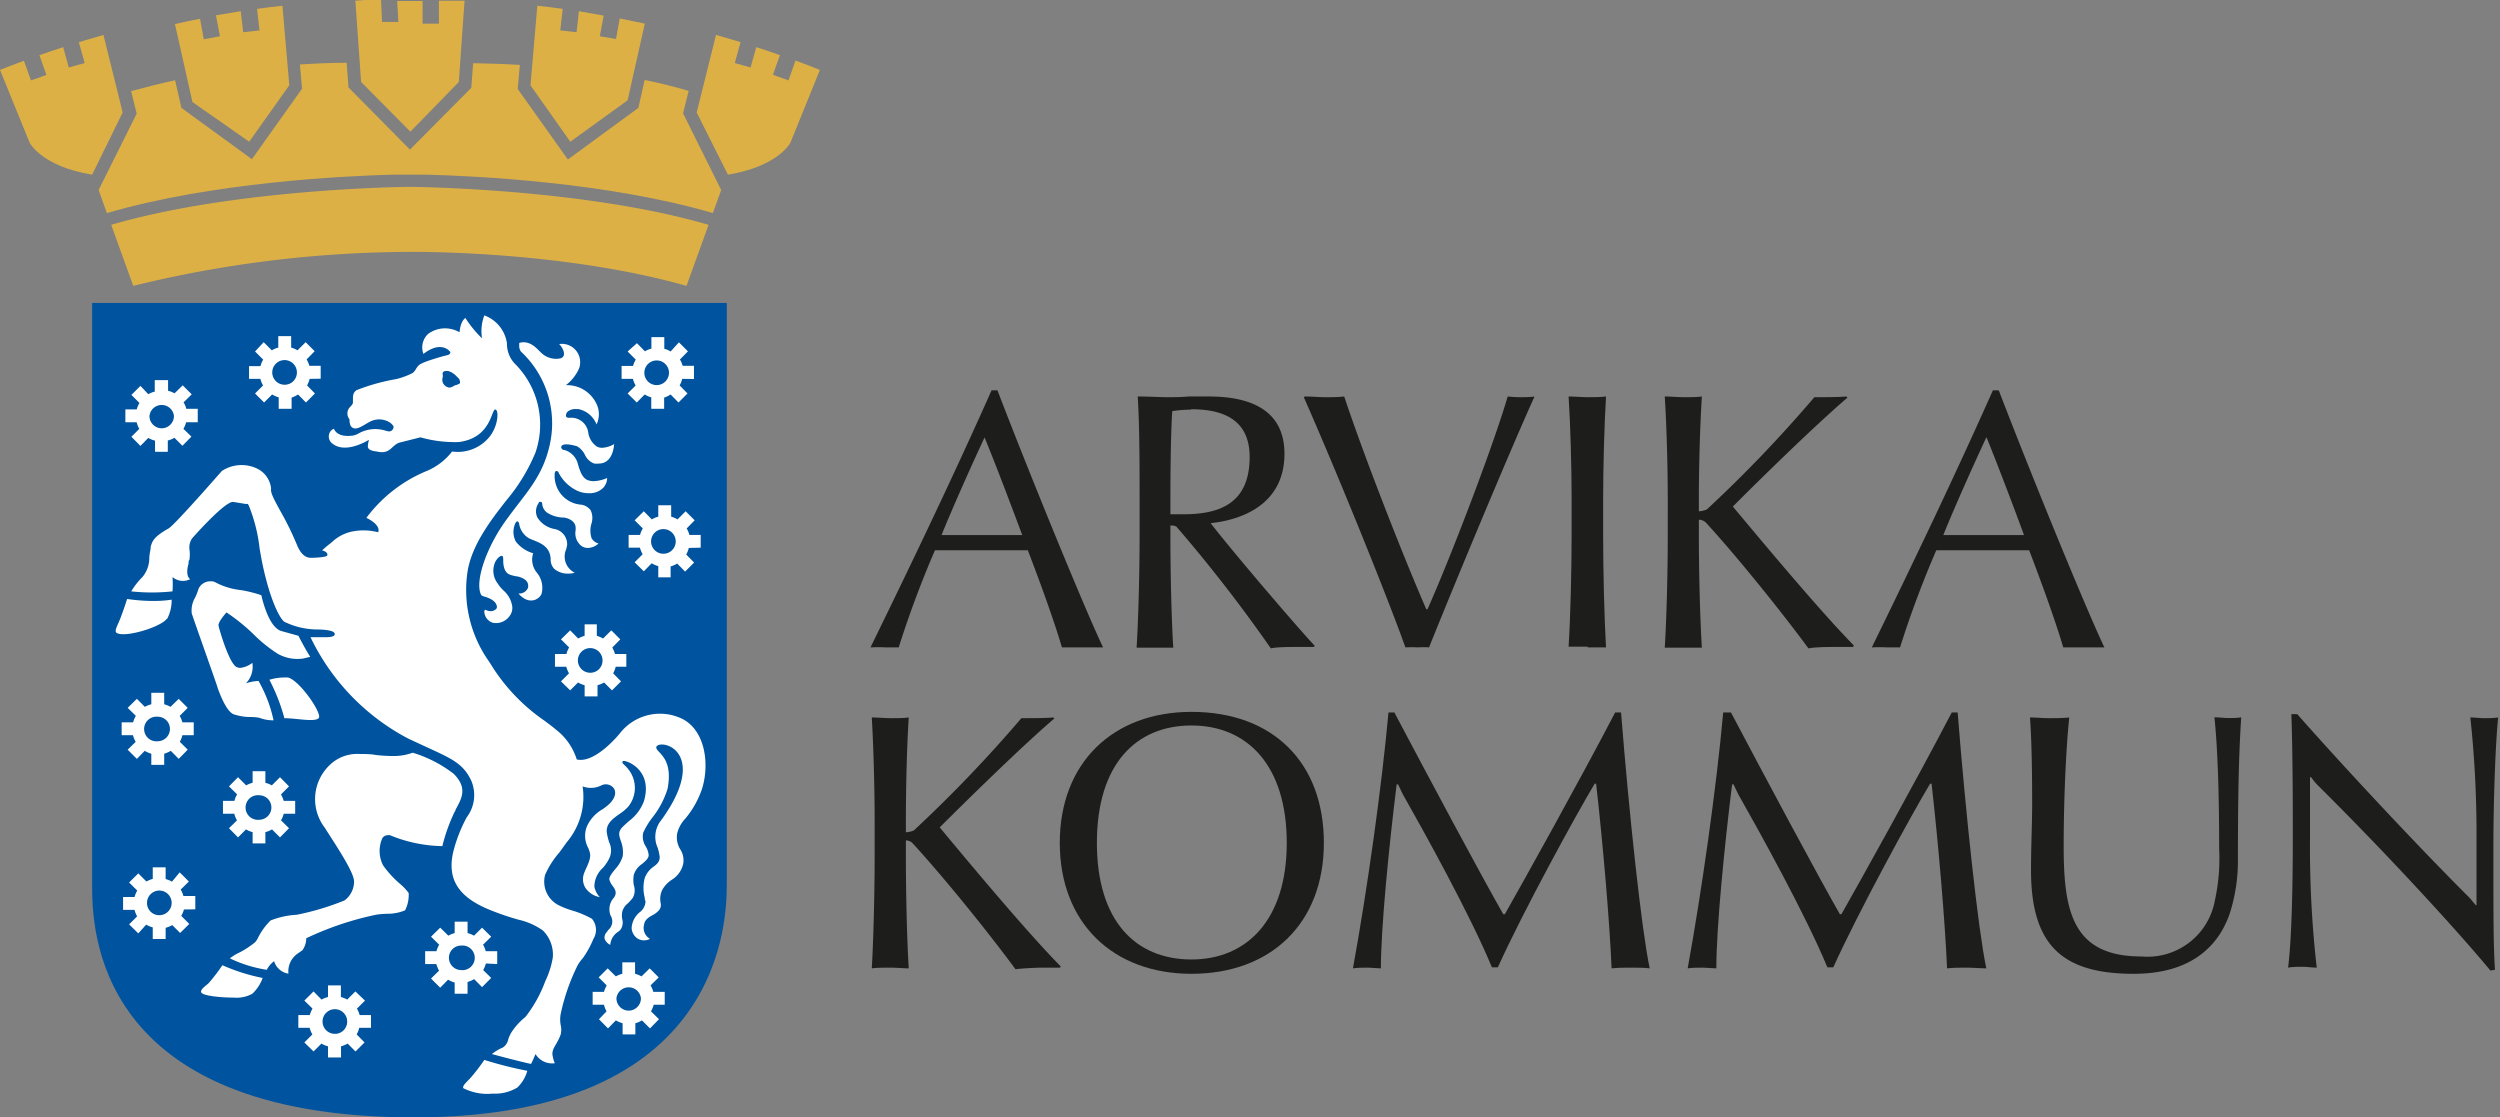<svg id="Lager_1" data-name="Lager 1" xmlns="http://www.w3.org/2000/svg" xmlns:xlink="http://www.w3.org/1999/xlink" viewBox="0 0 174.47 77.98"><rect x="0" y="0" width="174.47" height="77.98" fill="#808080" stroke="none"/><defs><style>.cls-1{fill:none;}.cls-2{clip-path:url(#clip-path);}.cls-3{fill:#dcb045;}.cls-4{fill:#00539e;}.cls-5{fill:#fff;}.cls-6{fill:#1d1d1b;}</style><clipPath id="clip-path" transform="translate(-2.2 -1.47)"><rect class="cls-1" x="2.2" y="1.47" width="174.47" height="77.98"/></clipPath></defs><g class="cls-2"><path class="cls-3" d="M30.84,10.66l3.38-3.47.4-5.67-1.79,0,0,1.6-1.14,0,0-1.58H29.92L30,3l-1.14,0-.07-1.61L27,1.52l.4,5.67Z" transform="translate(-2.2 -1.47)"/><path class="cls-3" d="M19.59,11.36l2.8-3.94-.48-5.55c-.57.06-1.16.13-1.77.22l.17,1.5-1.14.13L19,2.25l-1.73.29L17.55,4l-1.13.21-.26-1.43c-.57.11-1.15.23-1.75.37l1.22,5.44Z" transform="translate(-2.2 -1.47)"/><path class="cls-3" d="M30.8,14.51c-.32,0-12.19.12-20.84,2.65l1.54,4.26a81.7,81.7,0,0,1,19.28-2.37s10.46-.14,19.33,2.37l1.54-4.26C43,14.63,31.1,14.51,30.8,14.51" transform="translate(-2.2 -1.47)"/><path class="cls-3" d="M50.26,7.81c-1-.29-2-.54-3.07-.76L46.75,9l-4.92,3.6-3.5-4.92L38.48,6c-1.12-.07-2.21-.1-3.26-.12l-.13,1.72-4.28,4.31L26.52,7.57l-.13-1.72c-1.05,0-2.14.05-3.26.12l.15,1.69-3.5,4.92L14.86,9l-.44-1.93c-1,.22-2,.47-3.07.76l.39,1.57L9.08,14.73l.58,1.61c7.38-2.16,16.6-2.59,19.91-2.68l1.27,0,1.2,0c3.31.09,12.53.52,19.91,2.68l.58-1.61L49.87,9.38Z" transform="translate(-2.2 -1.47)"/><path class="cls-3" d="M46,8.47,47.2,3.12l-1.75-.36-.26,1.43L44.06,4l.27-1.44L42.6,2.25l-.16,1.47L41.3,3.59l.17-1.5c-.61-.09-1.2-.16-1.77-.22l-.48,5.55L42,11.36Z" transform="translate(-2.2 -1.47)"/><path class="cls-3" d="M57.71,5.71l-.48,1.37-1.09-.39.49-1.37c-.56-.2-1.11-.39-1.65-.56l-.4,1.42-1.1-.31.4-1.46c-.58-.18-1.15-.34-1.71-.5L50.82,9.32,53,13.66c3.53-.58,4.36-2.23,4.36-2.23l2.06-5.08c-.57-.23-1.12-.44-1.67-.64" transform="translate(-2.2 -1.47)"/><path class="cls-3" d="M9.42,3.91l-1.72.5.41,1.46L7,6.18,6.61,4.76c-.54.17-1.09.36-1.66.56L5.44,6.7l-1.08.38L3.87,5.71c-.54.2-1.1.41-1.67.64l2.07,5.08s.82,1.65,4.36,2.23l2.13-4.34Z" transform="translate(-2.2 -1.47)"/><path class="cls-4" d="M8.65,22.61l44.27,0V63.07c0,2.37,0,16.38-21.82,16.38C8.68,79.45,8.63,66.17,8.63,63.2s0-40.59,0-40.59" transform="translate(-2.2 -1.47)"/><path class="cls-5" d="M50.63,27.92V27h-.79a1.58,1.58,0,0,0-.19-.44l.56-.57-.63-.63L49,26a1.54,1.54,0,0,0-.44-.19V25h-.9v.8a1.49,1.49,0,0,0-.45.19l-.56-.57L46,26l.57.57a1.58,1.58,0,0,0-.19.44h-.8v.9h.79a1.86,1.86,0,0,0,.19.46l-.56.56.64.63.55-.56a1.89,1.89,0,0,0,.46.2V30h.9v-.78A1.89,1.89,0,0,0,49,29l.55.56.63-.63-.55-.56a1.83,1.83,0,0,0,.18-.46Zm-2.51.42a.86.86,0,1,1,0-1.71.86.86,0,0,1,0,1.71" transform="translate(-2.2 -1.47)"/><path class="cls-5" d="M51.1,39.69V38.8h-.79a1.53,1.53,0,0,0-.19-.45l.56-.57-.63-.63-.57.57a1.54,1.54,0,0,0-.44-.19v-.8h-.9v.8a1.49,1.49,0,0,0-.45.19l-.56-.57-.64.63.57.57a1.53,1.53,0,0,0-.19.45h-.8v.89h.79a1.86,1.86,0,0,0,.19.46l-.56.56.64.63.55-.56a1.89,1.89,0,0,0,.46.2v.78H49V41a1.89,1.89,0,0,0,.46-.2l.55.56.63-.63-.55-.56a1.83,1.83,0,0,0,.18-.46Zm-2.51.42a.86.86,0,1,1,0-1.71.86.86,0,0,1,0,1.71" transform="translate(-2.2 -1.47)"/><path class="cls-5" d="M45.91,48v-.89h-.79a2.25,2.25,0,0,0-.19-.45l.56-.57-.63-.63-.57.57a2.44,2.44,0,0,0-.44-.19v-.8H43v.8a2.25,2.25,0,0,0-.45.19l-.56-.57-.64.63.57.57a1.49,1.49,0,0,0-.19.45h-.8V48h.79a1.86,1.86,0,0,0,.19.46l-.56.56.64.63.55-.55a1.86,1.86,0,0,0,.46.19v.78h.9v-.78a2,2,0,0,0,.46-.19l.55.55.63-.63-.55-.56a1.83,1.83,0,0,0,.18-.46Zm-2.51.42a.86.86,0,1,1,.85-.85.85.85,0,0,1-.85.85" transform="translate(-2.2 -1.47)"/><path class="cls-5" d="M24.58,27.9V27h-.79a2,2,0,0,0-.19-.45l.56-.57-.63-.63-.57.57a1.54,1.54,0,0,0-.44-.19v-.8h-.9v.8a1.49,1.49,0,0,0-.45.19l-.57-.57L20,26l.57.57a1.39,1.39,0,0,0-.19.45h-.8v.89h.79a1.86,1.86,0,0,0,.19.46l-.56.56.63.63.56-.56a1.89,1.89,0,0,0,.46.2V30h.9v-.78A2.07,2.07,0,0,0,23,29l.55.56.63-.63-.55-.56a1.83,1.83,0,0,0,.18-.46Zm-2.51.42a.86.86,0,1,1,.85-.86.85.85,0,0,1-.85.86" transform="translate(-2.2 -1.47)"/><path class="cls-5" d="M16,30.94V30h-.8a1.49,1.49,0,0,0-.19-.45l.57-.56-.63-.63-.57.56a1.77,1.77,0,0,0-.45-.18V28H13v.8a1.77,1.77,0,0,0-.45.18L12,28.4l-.63.63.56.56a2.25,2.25,0,0,0-.19.45h-.79v.9h.79a1.83,1.83,0,0,0,.18.46l-.55.55.63.64.55-.56a1.6,1.6,0,0,0,.47.19V33h.89v-.79a1.44,1.44,0,0,0,.46-.19l.56.56.63-.64L15,31.4a1.86,1.86,0,0,0,.19-.46Zm-2.52.42a.86.86,0,0,1-.85-.86.86.86,0,0,1,1.71,0,.86.86,0,0,1-.86.86" transform="translate(-2.2 -1.47)"/><path class="cls-5" d="M15.72,52.78v-.9h-.79a1.79,1.79,0,0,0-.19-.45l.56-.56-.63-.63-.57.56a1.85,1.85,0,0,0-.44-.18v-.8h-.9v.8a1.77,1.77,0,0,0-.45.18l-.56-.56-.64.63.57.56a1.79,1.79,0,0,0-.19.45h-.8v.9h.79a1.86,1.86,0,0,0,.19.46l-.56.55.64.64.55-.56a1.89,1.89,0,0,0,.46.2v.78h.9v-.78a2.07,2.07,0,0,0,.46-.2l.55.56.63-.64-.55-.55a1.83,1.83,0,0,0,.18-.46Zm-2.51.42a.86.86,0,1,1,0-1.71.85.85,0,0,1,.85.85.86.86,0,0,1-.85.86" transform="translate(-2.2 -1.47)"/><path class="cls-5" d="M22.8,58.26v-.9H22a2.25,2.25,0,0,0-.19-.45l.56-.56-.63-.64-.57.57a1.77,1.77,0,0,0-.45-.18v-.81h-.89v.81a1.77,1.77,0,0,0-.45.18l-.57-.57-.63.64.57.56a1.49,1.49,0,0,0-.19.45h-.8v.9h.79a1.66,1.66,0,0,0,.19.46l-.56.55.63.64.56-.56a1.44,1.44,0,0,0,.46.19v.79h.89v-.79a1.44,1.44,0,0,0,.46-.19l.56.56.63-.64-.56-.55a1.66,1.66,0,0,0,.19-.46Zm-2.51.42a.86.86,0,1,1,0-1.71.85.85,0,0,1,.85.85.86.86,0,0,1-.85.86" transform="translate(-2.2 -1.47)"/><path class="cls-5" d="M15.83,64.93V64H15a1.79,1.79,0,0,0-.19-.45l.57-.56-.64-.64L14.2,63a1.57,1.57,0,0,0-.44-.18V62h-.9v.81a1.57,1.57,0,0,0-.44.18l-.57-.57-.64.64.57.56a1.79,1.79,0,0,0-.19.45h-.8v.9h.8a1.77,1.77,0,0,0,.18.45l-.56.56.64.63L12.4,66a1.86,1.86,0,0,0,.46.19V67h.9v-.78a1.86,1.86,0,0,0,.46-.19l.55.55.64-.63-.56-.56a2.25,2.25,0,0,0,.19-.45Zm-2.52.41a.85.85,0,0,1-.85-.85.86.86,0,1,1,.85.85" transform="translate(-2.2 -1.47)"/><path class="cls-5" d="M28.09,73.2v-.89H27.3a1.79,1.79,0,0,0-.19-.45l.56-.56L27,70.66l-.57.57a1.85,1.85,0,0,0-.44-.18v-.81h-.9v.81a1.77,1.77,0,0,0-.45.18l-.56-.57-.64.64.57.56a1.79,1.79,0,0,0-.19.45h-.8v.89h.79a1.71,1.71,0,0,0,.19.46l-.56.56.64.63.55-.55a1.86,1.86,0,0,0,.46.19v.78H26v-.78a2,2,0,0,0,.46-.19l.55.55.63-.63-.55-.56a1.7,1.7,0,0,0,.18-.46Zm-2.51.42a.86.86,0,1,1,.85-.85.85.85,0,0,1-.85.85" transform="translate(-2.2 -1.47)"/><path class="cls-5" d="M36.9,68.75v-.9h-.8a1.79,1.79,0,0,0-.19-.45l.57-.56-.64-.63-.56.56a1.77,1.77,0,0,0-.45-.18v-.8h-.9v.8a1.57,1.57,0,0,0-.44.18l-.57-.56-.64.63.57.56a1.79,1.79,0,0,0-.19.45h-.79v.9h.78a2.34,2.34,0,0,0,.19.46l-.56.55.64.64.55-.56a1.89,1.89,0,0,0,.46.2v.78h.9V70a1.89,1.89,0,0,0,.46-.2l.55.56.64-.64-.56-.55a1.86,1.86,0,0,0,.19-.46Zm-2.52.42a.86.86,0,0,1-.85-.86.85.85,0,0,1,.85-.85.86.86,0,1,1,0,1.71" transform="translate(-2.2 -1.47)"/><path class="cls-5" d="M48.59,71.59v-.9h-.8a1.49,1.49,0,0,0-.19-.45l.57-.56-.63-.63-.57.56a1.77,1.77,0,0,0-.45-.18v-.8h-.89v.8a1.77,1.77,0,0,0-.45.18l-.57-.56-.63.63.56.56a2.25,2.25,0,0,0-.19.45h-.79v.9h.79a1.83,1.83,0,0,0,.18.46L44,72.6l.63.64.55-.56a2,2,0,0,0,.47.2v.78h.89v-.78a1.73,1.73,0,0,0,.46-.2l.56.56.63-.64-.56-.55a1.86,1.86,0,0,0,.19-.46ZM46.07,72a.86.86,0,0,1-.85-.86.86.86,0,0,1,1.71,0,.86.86,0,0,1-.86.86" transform="translate(-2.2 -1.47)"/><path class="cls-5" d="M34,58l-.1.18a12.46,12.46,0,0,0-.83,2.34,10,10,0,0,1-3.65-.76.39.39,0,0,0-.18,0,.42.42,0,0,0-.38.26,2.19,2.19,0,0,0,.08,1.85,7.22,7.22,0,0,0,1.15,1.26,3.78,3.78,0,0,1,.63.66,2.35,2.35,0,0,1-.25,1.21,3.13,3.13,0,0,1-1.26.24,6.94,6.94,0,0,0-.73.06,21.63,21.63,0,0,0-4.91,1.65,1.39,1.39,0,0,1-.27.84L23,68a1.51,1.51,0,0,0-.67,1.42,1.24,1.24,0,0,1-1-.87,1.66,1.66,0,0,0-.51.6,9.07,9.07,0,0,1-2.58-.8,3.86,3.86,0,0,1,.7-.42A6.51,6.51,0,0,0,20,67.23a1.37,1.37,0,0,0,.19-.28,4.55,4.55,0,0,1,.89-1.24,5.76,5.76,0,0,1,1.83-.4,18.39,18.39,0,0,0,3.33-1A1.64,1.64,0,0,0,26.91,63c0-.53-.74-1.75-1.91-3.55l-.13-.21a3.28,3.28,0,0,1,.32-4.36,2.75,2.75,0,0,1,2.12-.79c.37,0,.75,0,1.12.07a11.09,11.09,0,0,0,1.15.07A3.82,3.82,0,0,0,31,54a8.88,8.88,0,0,1,2.86,1.47c1,1,.56,1.73.12,2.53" transform="translate(-2.2 -1.47)"/><path class="cls-5" d="M20.53,69.72a2.78,2.78,0,0,1-.72,1.1,2.24,2.24,0,0,1-1.3.27c-1,0-2.2-.14-2.27-.37s.38-.48.55-.67a12.57,12.57,0,0,0,.93-1.22,13.35,13.35,0,0,0,2.81.89" transform="translate(-2.2 -1.47)"/><path class="cls-5" d="M39,76.2a2.54,2.54,0,0,1-.7,1.17,3,3,0,0,1-1.71.42h0a3.71,3.71,0,0,1-2.06-.38c-.08-.19.32-.49.58-.8A13.2,13.2,0,0,0,36,75.44a27.85,27.85,0,0,0,3,.76" transform="translate(-2.2 -1.47)"/><path class="cls-5" d="M13.86,44.63c-.41.61-3,1.38-3.53,1-.19-.14.15-.63.33-1.17.13-.35.27-.74.41-1.19a12.53,12.53,0,0,0,1.84.14,8.24,8.24,0,0,0,1.27-.09,2.8,2.8,0,0,1-.32,1.35" transform="translate(-2.2 -1.47)"/><path class="cls-5" d="M22.06,51.64A13.08,13.08,0,0,0,21,48.91,3.68,3.68,0,0,1,22,48.75l.29,0c.81.18,2.44,2.55,2.15,2.84s-1.56,0-2.41,0" transform="translate(-2.2 -1.47)"/><path class="cls-5" d="M20.28,51.56a2.9,2.9,0,0,0-.51-.05,3.82,3.82,0,0,1-1.26-.19c-.5-.2-.92-1.3-1.1-1.78,0-.09-1.65-4.69-1.83-5.27a1.79,1.79,0,0,1,.25-1.12,4.56,4.56,0,0,0,.23-.6.9.9,0,0,1,.87-.51.56.56,0,0,1,.32.08,4.9,4.9,0,0,0,1.75.53,8.65,8.65,0,0,1,1.44.36c.1.46.56,2.27,1.4,2.5l1.19.33c.1.21.45.88.82,1.47l-.51.12a2.8,2.8,0,0,1-1.75-.33,9.79,9.79,0,0,1-1.66-1.33,13.25,13.25,0,0,0-1.82-1.49L18,44.21l-.09.11c-.31.37-.48.66-.46.81s.72,2.62,1.26,2.89a.6.6,0,0,0,.27.06,1.7,1.7,0,0,0,.83-.35,1.65,1.65,0,0,1-.45,1.43,3.26,3.26,0,0,1,.88-.17h0a9.45,9.45,0,0,1,1.05,2.75,2.7,2.7,0,0,1-1-.18" transform="translate(-2.2 -1.47)"/><path class="cls-5" d="M36,44.08a.84.84,0,0,0,.63.86,1.16,1.16,0,0,0,1.12-.46.92.92,0,0,0,.18-.79,1.81,1.81,0,0,0-.58-1,2.53,2.53,0,0,1-.41-.49,1.47,1.47,0,0,1-.16-1.55c.13-.22.31-.39.44-.39h0c.09,0,.1.15.1.32s0,.84.48,1a2.57,2.57,0,0,0,.44.11,1.3,1.3,0,0,1,.58.22.53.53,0,0,1,.22.6.66.66,0,0,1-.66.38c.77.89,1.51.36,1.62,0a1.66,1.66,0,0,0-.33-1.45,1.43,1.43,0,0,1-.26-1.36,2.32,2.32,0,0,1-1.22-.83,1.44,1.44,0,0,1,0-1.31s.16-.23.24.08a1.42,1.42,0,0,0,.66,1,2.84,2.84,0,0,0,.34.15c.49.2,1.16.45,1.2,1.31a.94.94,0,0,0,.23.67,1.42,1.42,0,0,0,1,.35,1.36,1.36,0,0,0,.45-.06,1.26,1.26,0,0,1-.6-1.63,2.82,2.82,0,0,0,.07-.31,1.08,1.08,0,0,0-.93-1.12,1.8,1.8,0,0,1-1.15-.8,1,1,0,0,1,.09-1s0-.09.12-.09.12.09.13.14a.85.85,0,0,0,.33.61,2.2,2.2,0,0,0,1.18.35s.66.06.81.58a1.33,1.33,0,0,1,0,.39,1.1,1.1,0,0,0,.23.82.77.77,0,0,0,.64.33,1.14,1.14,0,0,0,.74-.31.8.8,0,0,1-.48-.36A1.69,1.69,0,0,1,43.48,38a1.27,1.27,0,0,0-.06-.92,1,1,0,0,0-.66-.39,2,2,0,0,1-1.85-2.11c0-.27.14-.24.14-.24s.1,0,.15.15a2.83,2.83,0,0,0,1.31,1.24,1.88,1.88,0,0,0,.78.16,1.34,1.34,0,0,0,1-.37,1,1,0,0,0,.28-.69,2.65,2.65,0,0,1-.94.22,1.18,1.18,0,0,1-.43-.08c-.38-.16-.54-.68-.65-1.05a2.19,2.19,0,0,0-.07-.23,1.35,1.35,0,0,0-.87-.81c-.13,0-.2-.07-.23-.14a.13.13,0,0,1,0-.12c.11-.26.82-.09,1.1,0a1.4,1.4,0,0,1,.54.59,1.15,1.15,0,0,0,.65.61,1.22,1.22,0,0,0,.32,0c.62,0,1-.5,1.07-1.36a1.81,1.81,0,0,1-.83.26.81.81,0,0,1-.35-.07,1.42,1.42,0,0,1-.62-.95,1.2,1.2,0,0,0-1.34-1.07c-.22,0-.22-.13-.22-.13a.4.4,0,0,1,.09-.28.82.82,0,0,1,.62-.2h.15a1.72,1.72,0,0,1,1.27,1.07,1.63,1.63,0,0,0,0-1.43,2.27,2.27,0,0,0-2.14-1.31,3,3,0,0,0,.92-1.16,1.28,1.28,0,0,0-1.39-1.71c.24.22.58.86.09,1a1.49,1.49,0,0,1-1.37-.42c-.24-.21-.73-.88-1.5-.66a2.62,2.62,0,0,0,0,.32.73.73,0,0,0,.11.28,6.84,6.84,0,0,1,2,6.58c-.5,2.19-1.67,3.32-2.89,5-1.51,2-2.34,4.47-1.89,5.39.06.11.24.13.38.18s.59.21.7.54a.28.28,0,0,1,0,.25.52.52,0,0,1-.42.18.68.68,0,0,1-.35-.1" transform="translate(-2.2 -1.47)"/><path class="cls-5" d="M42.56,54.41" transform="translate(-2.2 -1.47)"/><path class="cls-5" d="M49.86,51.66a3.55,3.55,0,0,0-4.41,1s-1.7,2.12-3,1.81v0A4.2,4.2,0,0,0,41,52.39c-.24-.21-.52-.41-.81-.63a13.1,13.1,0,0,1-3.78-4l-.1-.15a8.63,8.63,0,0,1-1.48-6.26c.3-1.84,1.59-3.54,2.74-5a12.64,12.64,0,0,0,2-3.3,6,6,0,0,0-1.45-6.21,2,2,0,0,1-.54-1.4A2.44,2.44,0,0,0,36,23.48a3.13,3.13,0,0,0-.16,1.6,7.56,7.56,0,0,1-1.16-1.42c-.37.26-.41,1-.41,1a2,2,0,0,0-2.19.11,1.29,1.29,0,0,0-.33,1.4c1.3-1,1.88-.13,1.88-.13,0,.23-.26.21-.55.3-1.3.38-1.55.51-1.7.67s-.2.37-.4.5a5.15,5.15,0,0,1-1.15.42,13.9,13.9,0,0,0-2.75.77c-.3.23-.24.44-.25.86,0,.16-.22.3-.3.44a.65.65,0,0,0,.06.73c0,.45.13.56.28.62.31.12.82-.29,1.13-.44a1.38,1.38,0,0,1,1.43.06c.26.21.27.31.2.43-.15.29-.44.14-.58.11a2.37,2.37,0,0,0-1.86.23,1.21,1.21,0,0,1-.38.13c-1.14.15-1.29-.47-1.31-.48a.56.56,0,0,0-.34.41.62.62,0,0,0,.27.65c.95.72,2.52-.29,2.52-.29a2.25,2.25,0,0,0-.08.47c0,.31.58.34.63.35.92.22,1-.4,1.54-.61l1.5-.38a8.76,8.76,0,0,0,2.67.33c2.27-.28,2.27-2.27,2.55-2.27s.22,1.23-.48,2a2.85,2.85,0,0,1-2.53.93A4.36,4.36,0,0,1,32,34.33a10,10,0,0,0-4.23,3.28c1.09.54.82,1,.82,1l-.3-.06a4.06,4.06,0,0,0-1.44,0,2.89,2.89,0,0,0-1.46.73l-.17.14a6.19,6.19,0,0,0-.54.46c.26.07.41.2.36.35s-1.09.17-1.11.17c-.32,0-.68-.13-1-.89a21,21,0,0,0-1.16-2.37c-.48-.88-.7-1.28-.65-1.58a1.75,1.75,0,0,0-1-1.4,2.51,2.51,0,0,0-2.44.18s-3.19,3.66-3.7,4c-1.07.6-1.15.9-1.27,1.3a.74.74,0,0,1,0,.14,5.3,5.3,0,0,0-.09.57,2.08,2.08,0,0,1-.48,1.39,4.91,4.91,0,0,0-.78,1,13.34,13.34,0,0,0,2.88,0,8.17,8.17,0,0,0,0-1,1.11,1.11,0,0,0,1.23.15c-.31-.24-.19-.82-.11-1.09,0-.1,0-.2.06-.27a2.57,2.57,0,0,0,0-.73,1.15,1.15,0,0,1,.18-.75s2.32-2.65,2.89-2.55l.86.14.15,0,.07.13a11.33,11.33,0,0,1,.75,3c.06.34.12.68.17.93.55,2.69,1.27,4,1.57,4.17a5.3,5.3,0,0,0,2.24.53c.57,0,1.15.07,1.24.25s-.1.29-.62.29c-.29,0-.49,0-1.05,0a15.62,15.62,0,0,0,6.81,7.07l1.38.64c1.68.77,2.45,1.12,3,2.24a2.56,2.56,0,0,1-.29,2.62,10.55,10.55,0,0,0-.89,2.22c-.54,2,.22,3.32,2.53,4.25.82.33,1.46.53,2,.68a4.69,4.69,0,0,1,1.68.75,2.37,2.37,0,0,1,.69,1.88,6.07,6.07,0,0,1-.52,1.64,9.34,9.34,0,0,1-1.39,2.51,4.51,4.51,0,0,0-1,1.11,2.62,2.62,0,0,0-.2.45.87.87,0,0,1-.39.58,3.05,3.05,0,0,0-.75.45c.54.15,1.9.51,2.73.69.21-.4.27-.64.32-.68a1.35,1.35,0,0,0,1.34.63,2.24,2.24,0,0,1-.17-.64c0-.36.23-.61.33-.83a2.75,2.75,0,0,0,.25-.54,1.4,1.4,0,0,0,0-.65,2.11,2.11,0,0,1,0-.78,14.33,14.33,0,0,1,1.19-3.41,3.39,3.39,0,0,1,.36-.49A6.73,6.73,0,0,0,43.61,67a1.2,1.2,0,0,0-.1-1.41A6.74,6.74,0,0,0,42.09,65a5.7,5.7,0,0,1-.91-.36,1.85,1.85,0,0,1-.94-2.11,6,6,0,0,1,1-1.57l.52-.72a4.91,4.91,0,0,0,1.1-3.89,1.62,1.62,0,0,0,1.29-.06.7.7,0,0,1,.9.21c.18.3.1.8-.65,1.34l-.12.09a2.62,2.62,0,0,0-1.12,1.21,1.78,1.78,0,0,0,.05,1.43,1.6,1.6,0,0,1,.18.56c0,.5-.33.94-.46,1.38a1.16,1.16,0,0,0,.13.93,1.55,1.55,0,0,0,1,.64,1.46,1.46,0,0,1-.38-.73,1.79,1.79,0,0,1,.6-1.32,2.91,2.91,0,0,0,.44-.66,1.28,1.28,0,0,0,0-1.1,3.86,3.86,0,0,1-.17-.69c-.08-.63.45-1,.92-1.33a3.13,3.13,0,0,0,.56-.47,2.08,2.08,0,0,0,0-2.65c-.18-.25-.51-.42-.36-.54s2.13.56,1.47,2.79a3.08,3.08,0,0,1-1.06,1.4c-.14.13-.29.26-.45.42-.31.33-.23.57-.11.94a2.22,2.22,0,0,1,.14,1.08,2.32,2.32,0,0,1-.52.9c-.22.27-.46.56-.41.76a1.34,1.34,0,0,0,.22.41c.16.22.34.47.1.82a1.2,1.2,0,0,0-.24,1.25.77.77,0,0,1-.15,1l-.14.19a.51.51,0,0,0-.12.45.78.78,0,0,0,.39.41,1.18,1.18,0,0,1,.53-.9.72.72,0,0,0,.23-.23.92.92,0,0,0,.07-.69,1.42,1.42,0,0,1,0-.46,1.05,1.05,0,0,1,.38-.6,3.8,3.8,0,0,0,.36-.4,1.09,1.09,0,0,0,.07-.89,2.11,2.11,0,0,1,0-.71,1.39,1.39,0,0,1,.57-.76c.24-.2.47-.4.47-.62a1.43,1.43,0,0,0-.21-.62,1.24,1.24,0,0,1-.17-.95,5.35,5.35,0,0,1,.65-1.07,6.12,6.12,0,0,0,1.05-2C49.21,54.31,48,54,48,53.64s1.22-.34,1.68.68,0,2.6-1.44,4.53a1.85,1.85,0,0,0-.14,1.79,3.48,3.48,0,0,1,.14.64c0,.32-.18.49-.41.66a1.64,1.64,0,0,0-.64.82,2.74,2.74,0,0,0,0,1.34c0,.12.05.23.06.3a1,1,0,0,1-.39.72,1.54,1.54,0,0,0-.58,1.11.93.93,0,0,0,.45.76.87.87,0,0,0,.83,0,.88.88,0,0,1-.41-1c.05-.34.33-.51.6-.66a1.5,1.5,0,0,0,.46-.36.59.59,0,0,0,.09-.5,1.47,1.47,0,0,1,.11-.88,2,2,0,0,1,.67-.72,1.75,1.75,0,0,0,.8-1.12,1.42,1.42,0,0,0-.2-1,1.58,1.58,0,0,1-.22-1.12,2.27,2.27,0,0,1,.54-1A6.39,6.39,0,0,0,51.2,56.5c.52-1.69.23-4-1.34-4.84M34.15,28.33a.53.53,0,0,0-.32.1,1,1,0,0,1-.24.09c-.2,0-.44-.17-.5-.39a.54.54,0,0,1,0-.31.51.51,0,0,0,0-.24.18.18,0,0,1,.19-.21.56.56,0,0,1,.23,0,1.32,1.32,0,0,1,.48.29l.24.24a.37.37,0,0,1,.05.11c.07.2,0,.28-.2.29" transform="translate(-2.2 -1.47)"/><path class="cls-6" d="M79.12,46.65c-.43,0-1.12,0-1.53,0s-.85,0-1.28,0c-.51-1.74-1.46-4.38-2.38-6.78-.9,0-2.28,0-3.41,0s-2,0-3.07,0a70.81,70.81,0,0,0-2.53,6.78c-.28,0-.64,0-.92,0a9,9,0,0,0-1,0l-.05,0c2.84-5.81,5.81-12,8.45-17.94h.41c2.3,6,6.09,15.25,7.37,17.94ZM70.91,32c-.77,1.64-2.25,4.94-3,6.81.74,0,1.87,0,2.74,0s2.17,0,2.89,0C73,37.36,71.7,33.9,70.91,32" transform="translate(-2.2 -1.47)"/><path class="cls-6" d="M93.88,46.62c-.53,0-.89,0-1.25,0s-1.36,0-1.74.1a103.37,103.37,0,0,0-6.55-8.45c-.08-.1-.23-.13-.46-.13v.8c0,2.28.07,5.68.2,7.73-.33,0-.84,0-1.25,0s-.92,0-1.31,0c.13-2,.21-5.43.21-7.73V36.36c0-2.3,0-5.17-.13-7.22.84,0,1.48.05,2.07.05.44,0,1,0,1.46-.05l1.43,0c2.9,0,5.28.94,5.28,4,0,3.35-2.69,4.58-5.15,4.84,1.2,1.58,5.68,6.86,7.27,8.57ZM85.31,30.06a9,9,0,0,0-1.3.1c-.11,1.57-.13,4.61-.13,6.2v1h.89c2.36,0,4.64-.62,4.64-4,0-2.84-2.21-3.33-4.1-3.33" transform="translate(-2.2 -1.47)"/><path class="cls-6" d="M102,46.65a7,7,0,0,0-.85,0,8.46,8.46,0,0,0-.87,0c-1.2-3.38-4.68-12-7.09-17.46l.08-.05c.46,0,1,.05,1.43.05s.92,0,1.31-.05c1.43,4.3,4.14,11.21,5.73,14.85h.08c1.53-3.41,4.55-11.27,5.6-14.85a8.24,8.24,0,0,0,.85.05c.25,0,.77,0,1-.05l0,.05c-1.63,3.59-5.47,12.8-7.34,17.46" transform="translate(-2.2 -1.47)"/><path class="cls-6" d="M113,46.6c-.41,0-.94,0-1.33,0,.13-2,.21-5.43.21-7.73V36.36c0-2.3-.08-5.17-.21-7.22.39,0,.92.05,1.33.05s.92,0,1.28-.05c-.12,2.05-.2,4.92-.2,7.22v2.56c0,2.28.08,5.68.2,7.73-.36,0-.89,0-1.28,0" transform="translate(-2.2 -1.47)"/><path class="cls-6" d="M131.51,46.62c-.49,0-.9,0-1.25,0s-1.38,0-1.85.1c-2.12-2.87-5.14-6.58-7.16-8.78a.71.71,0,0,0-.49-.2v1.2c0,2.28.08,5.68.21,7.73-.34,0-.87,0-1.26,0s-.95,0-1.33,0c.13-2,.21-5.43.21-7.73V36.36c0-2.3-.08-5.17-.21-7.22.38,0,.92.05,1.33.05s.92,0,1.26-.05c-.13,2.05-.21,4.92-.21,7.22v.79a1.43,1.43,0,0,0,.56-.13,92.86,92.86,0,0,0,7.5-7.83c.72,0,1.69,0,2.23-.05l.08.08c-2.33,2-6,5.6-8,7.6,2.57,3.07,6.1,7.3,8.45,9.7Z" transform="translate(-2.2 -1.47)"/><path class="cls-6" d="M149,46.65c-.43,0-1.12,0-1.53,0s-.85,0-1.28,0c-.51-1.74-1.46-4.38-2.38-6.78-.9,0-2.28,0-3.41,0s-2,0-3.07,0a70.81,70.81,0,0,0-2.53,6.78c-.28,0-.64,0-.92,0a9,9,0,0,0-1,0l-.05,0c2.84-5.81,5.81-12,8.45-17.94h.41c2.3,6,6.09,15.25,7.37,17.94ZM140.82,32c-.77,1.64-2.25,4.94-3,6.81.74,0,1.87,0,2.74,0s2.17,0,2.89,0c-.51-1.41-1.82-4.87-2.61-6.81" transform="translate(-2.2 -1.47)"/><path class="cls-6" d="M76.17,69c-.49,0-.9,0-1.26,0s-1.38.05-1.84.11c-2.12-2.87-5.15-6.58-7.17-8.78a.65.65,0,0,0-.48-.21v1.2c0,2.28.07,5.69.2,7.73-.33,0-.87-.05-1.25-.05s-1,0-1.33.05c.12-2,.2-5.42.2-7.73V58.75c0-2.3-.08-5.17-.2-7.21.38,0,.92.05,1.33.05s.92,0,1.25-.05c-.13,2-.2,4.91-.2,7.21v.8a1.43,1.43,0,0,0,.56-.13,94.47,94.47,0,0,0,7.5-7.83c.72,0,1.69,0,2.23-.05l.07.07c-2.33,2-6,5.61-8,7.6,2.56,3.08,6.09,7.3,8.45,9.71Z" transform="translate(-2.2 -1.47)"/><path class="cls-6" d="M85.35,69.43c-5.48,0-9.19-3.56-9.19-9.14s3.71-9.14,9.19-9.14c5.66,0,9.24,3.51,9.24,9.14s-3.71,9.14-9.24,9.14m0-17.33c-3.86,0-6.6,2.69-6.6,8.19s2.74,8.14,6.6,8.14S92,65.67,92,60.29s-2.73-8.19-6.65-8.19" transform="translate(-2.2 -1.47)"/><path class="cls-6" d="M116,69c-.41,0-.85,0-1.33.05-.13-3.2-.62-8.85-1.08-12.89h-.1c-1.33,2.22-5,8.93-6.76,12.82h-.41c-1.53-3.69-4.73-9.45-6.22-12.08-.12-.23-.23-.49-.33-.69h-.1c-.54,4.37-1.1,10-1.1,12.84-.26,0-.67-.05-.95-.05s-.64,0-1,.05c1-5.5,2-12.59,2.48-17.86h.41c2.31,4.38,6.17,11.59,7.6,14.08h.11c1.35-2.38,5.19-9.27,7.7-14.08h.41c.56,7.06,1.43,15.18,2,17.86C117,69,116.44,69,116,69" transform="translate(-2.2 -1.47)"/><path class="cls-6" d="M139.41,69c-.41,0-.85,0-1.33.05-.13-3.2-.62-8.85-1.08-12.89h-.1c-1.33,2.22-5,8.93-6.76,12.82h-.41c-1.53-3.69-4.73-9.45-6.22-12.08-.12-.23-.23-.49-.33-.69h-.1c-.54,4.37-1.1,10-1.1,12.84-.26,0-.67-.05-1-.05s-.64,0-1,.05c1-5.5,2-12.59,2.48-17.86H123c2.31,4.38,6.17,11.59,7.6,14.08h.11c1.35-2.38,5.19-9.27,7.7-14.08h.41c.56,7.06,1.43,15.18,2,17.86-.36,0-.92-.05-1.33-.05" transform="translate(-2.2 -1.47)"/><path class="cls-6" d="M158.38,61.44a12,12,0,0,1-.59,3.84c-.89,2.51-3,4.15-6.68,4.15-5,0-7.17-2-7.17-7.24,0-1.59.08-3.28.08-4.56,0-2.82-.05-4.61-.15-6.09.38,0,.92.05,1.33.05s.94,0,1.41-.05c-.18,1.64-.39,5.22-.39,9,0,4.55.62,7.68,5.43,7.68a4.78,4.78,0,0,0,5.12-3.9,13.66,13.66,0,0,0,.3-3.63c0-3.76-.1-7-.33-9.16.36,0,.67.05.95.05s.66,0,.92-.05c-.15,2.33-.23,4.91-.23,9.9" transform="translate(-2.2 -1.47)"/><path class="cls-6" d="M176,69.2c-2.49-3-7.43-8.35-12-12.88a4.1,4.1,0,0,1-.51-.61l-.08,0V60a74.36,74.36,0,0,0,.47,9c-.29,0-.7-.06-1-.06s-.67,0-1,.06c.26-2,.33-5.94.33-9V58.76c0-3.23-.05-6.17-.1-7.45h.41c3.53,4,8.78,9.59,12,12.79.15.16.28.34.46.54l.05,0V60.24a76.13,76.13,0,0,0-.43-8.7c.33,0,.66.05.94.05s.67,0,1-.05c-.2,2.05-.33,5.94-.33,9v2c0,2.61,0,5,.11,6.61Z" transform="translate(-2.2 -1.47)"/></g></svg>